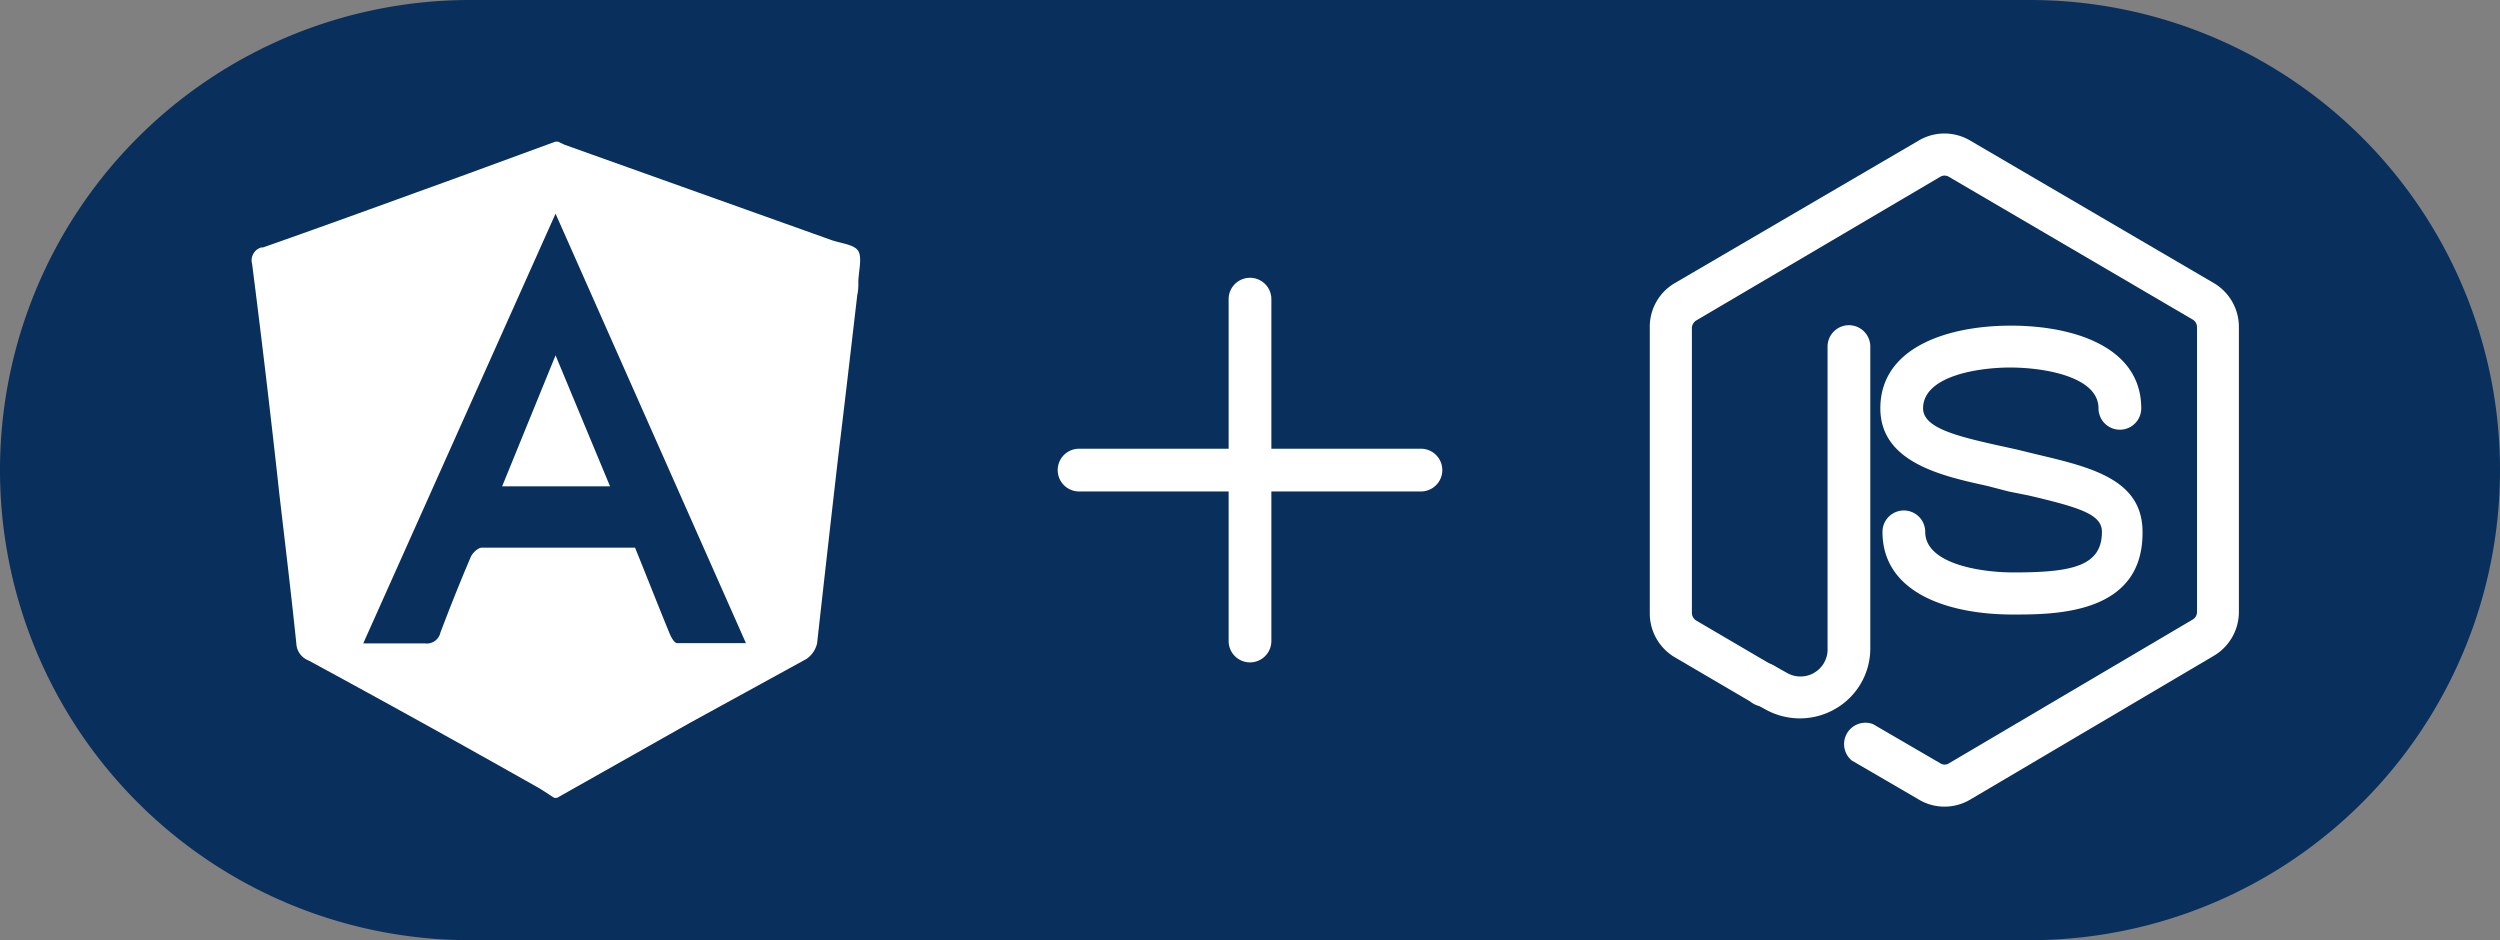 <svg xmlns="http://www.w3.org/2000/svg" xmlns:xlink="http://www.w3.org/1999/xlink" viewBox="0 0 117 44"><rect x="0" y="0" width="117" height="44" fill="#808080" stroke="none"/><defs><style>.cls-1{fill:none;}.cls-2{fill:#092f5c;}.cls-3{clip-path:url(#clip-path);}.cls-4{fill:#fff;}.cls-5{clip-path:url(#clip-path-2);}.cls-6{clip-path:url(#clip-path-3);}</style><clipPath id="clip-path"><rect class="cls-1" x="10" y="6" width="32" height="32"/></clipPath><clipPath id="clip-path-2"><rect class="cls-1" x="46.5" y="10" width="24" height="24"/></clipPath><clipPath id="clip-path-3"><rect class="cls-1" x="75" y="6" width="32" height="32"/></clipPath></defs><title>nodejs</title><g id="Layer_2" data-name="Layer 2"><g id="Layer_2-2" data-name="Layer 2"><g id="Layer_3" data-name="Layer 3"><path class="cls-2" d="M22,0H95a22,22,0,0,1,22,22h0A22,22,0,0,1,95,44H22A22,22,0,0,1,0,22H0A22,22,0,0,1,22,0Z"/></g><g id="layer"><g id="angular"><g class="cls-3"><path class="cls-4" d="M26.07,37.34h-.13c-.29-.18-.58-.39-.88-.55q-5.31-3-10.62-5.88a.89.89,0,0,1-.57-.78c-.24-2.32-.52-4.64-.79-6.95q-.59-5.41-1.28-10.82a.63.63,0,0,1,.43-.78l.08,0C14.7,10.74,17.08,9.88,19.5,9c2.17-.78,4.33-1.58,6.49-2.37h.13l.29.14,12.46,4.45c.45.17,1.11.21,1.3.53s0,1,0,1.47a2.35,2.35,0,0,1-.05.59c-.29,2.49-.58,5-.88,7.46q-.51,4.43-1,8.84a1.22,1.22,0,0,1-.5.73l-5.47,3ZM26,10,17,30.11h2.88a.65.65,0,0,0,.73-.5c.45-1.19.92-2.37,1.42-3.54.08-.19.34-.44.52-.44h7.17c.54,1.33,1.06,2.66,1.61,4,.07.18.23.47.36.47h3.22Z"/><path class="cls-4" d="M26,16.63l2.55,6.13H23.5Z"/></g></g><g id="plus"><g class="cls-5"><path class="cls-4" d="M58.5,13a1,1,0,0,0-1,1v7h-7a1,1,0,0,0,0,2h7v7a1,1,0,0,0,2,0V23h7a1,1,0,0,0,0-2h-7V14A1,1,0,0,0,58.5,13Z"/></g></g><g id="node_js" data-name="node js"><g class="cls-6"><path class="cls-4" d="M84.22,33.62a3.32,3.32,0,0,1-1.6-.42l-.69-.38a1,1,0,0,1,1-1.72l.68.38a1.27,1.27,0,0,0,1.92-1.16V16.22a1,1,0,0,1,2,0v14.1a3.26,3.26,0,0,1-1.63,2.85A3.3,3.3,0,0,1,84.22,33.62Z"/><path class="cls-4" d="M91,37.75a2.32,2.32,0,0,1-1.18-.32l-3.16-1.84a1,1,0,0,1,1-1.7l3.16,1.84a.37.37,0,0,0,.38,0L102.61,29a.41.41,0,0,0,.21-.36V15.31a.41.41,0,0,0-.21-.36L91.2,8.27a.39.39,0,0,0-.39,0L79.38,15a.43.43,0,0,0-.2.36V28.68a.43.43,0,0,0,.2.36l3.53,2.07A1,1,0,1,1,82.2,33a1.05,1.05,0,0,1-.29-.17l-3.53-2.07a2.38,2.38,0,0,1-1.17-2.06V15.31a2.36,2.36,0,0,1,1.17-2.06L89.81,6.57a2.36,2.36,0,0,1,2.38,0l11.42,6.68a2.38,2.38,0,0,1,1.17,2.06V28.69a2.39,2.39,0,0,1-1.17,2L92.19,37.43A2.36,2.36,0,0,1,91,37.75Z"/><path class="cls-4" d="M94.2,28.76c-3,0-6.1-1-6.1-3.87a1,1,0,0,1,2,0c0,1.5,2.59,1.9,4.13,1.9,2.74,0,4.14-.29,4.14-1.9,0-.81-1-1.13-3.42-1.7L94,23,93,22.74c-2.09-.46-5-1.09-5-3.63,0-2.86,3.16-3.87,6.11-3.87s6.1,1,6.1,3.87a1,1,0,0,1-2,0c0-1.5-2.59-1.91-4.13-1.91S90,17.61,90,19.11c0,.89,1.48,1.28,3.4,1.71l1,.22.94.23c2.53.6,4.93,1.17,4.93,3.62C100.31,28.76,96.18,28.76,94.2,28.76Z"/></g></g></g></g></g></svg>